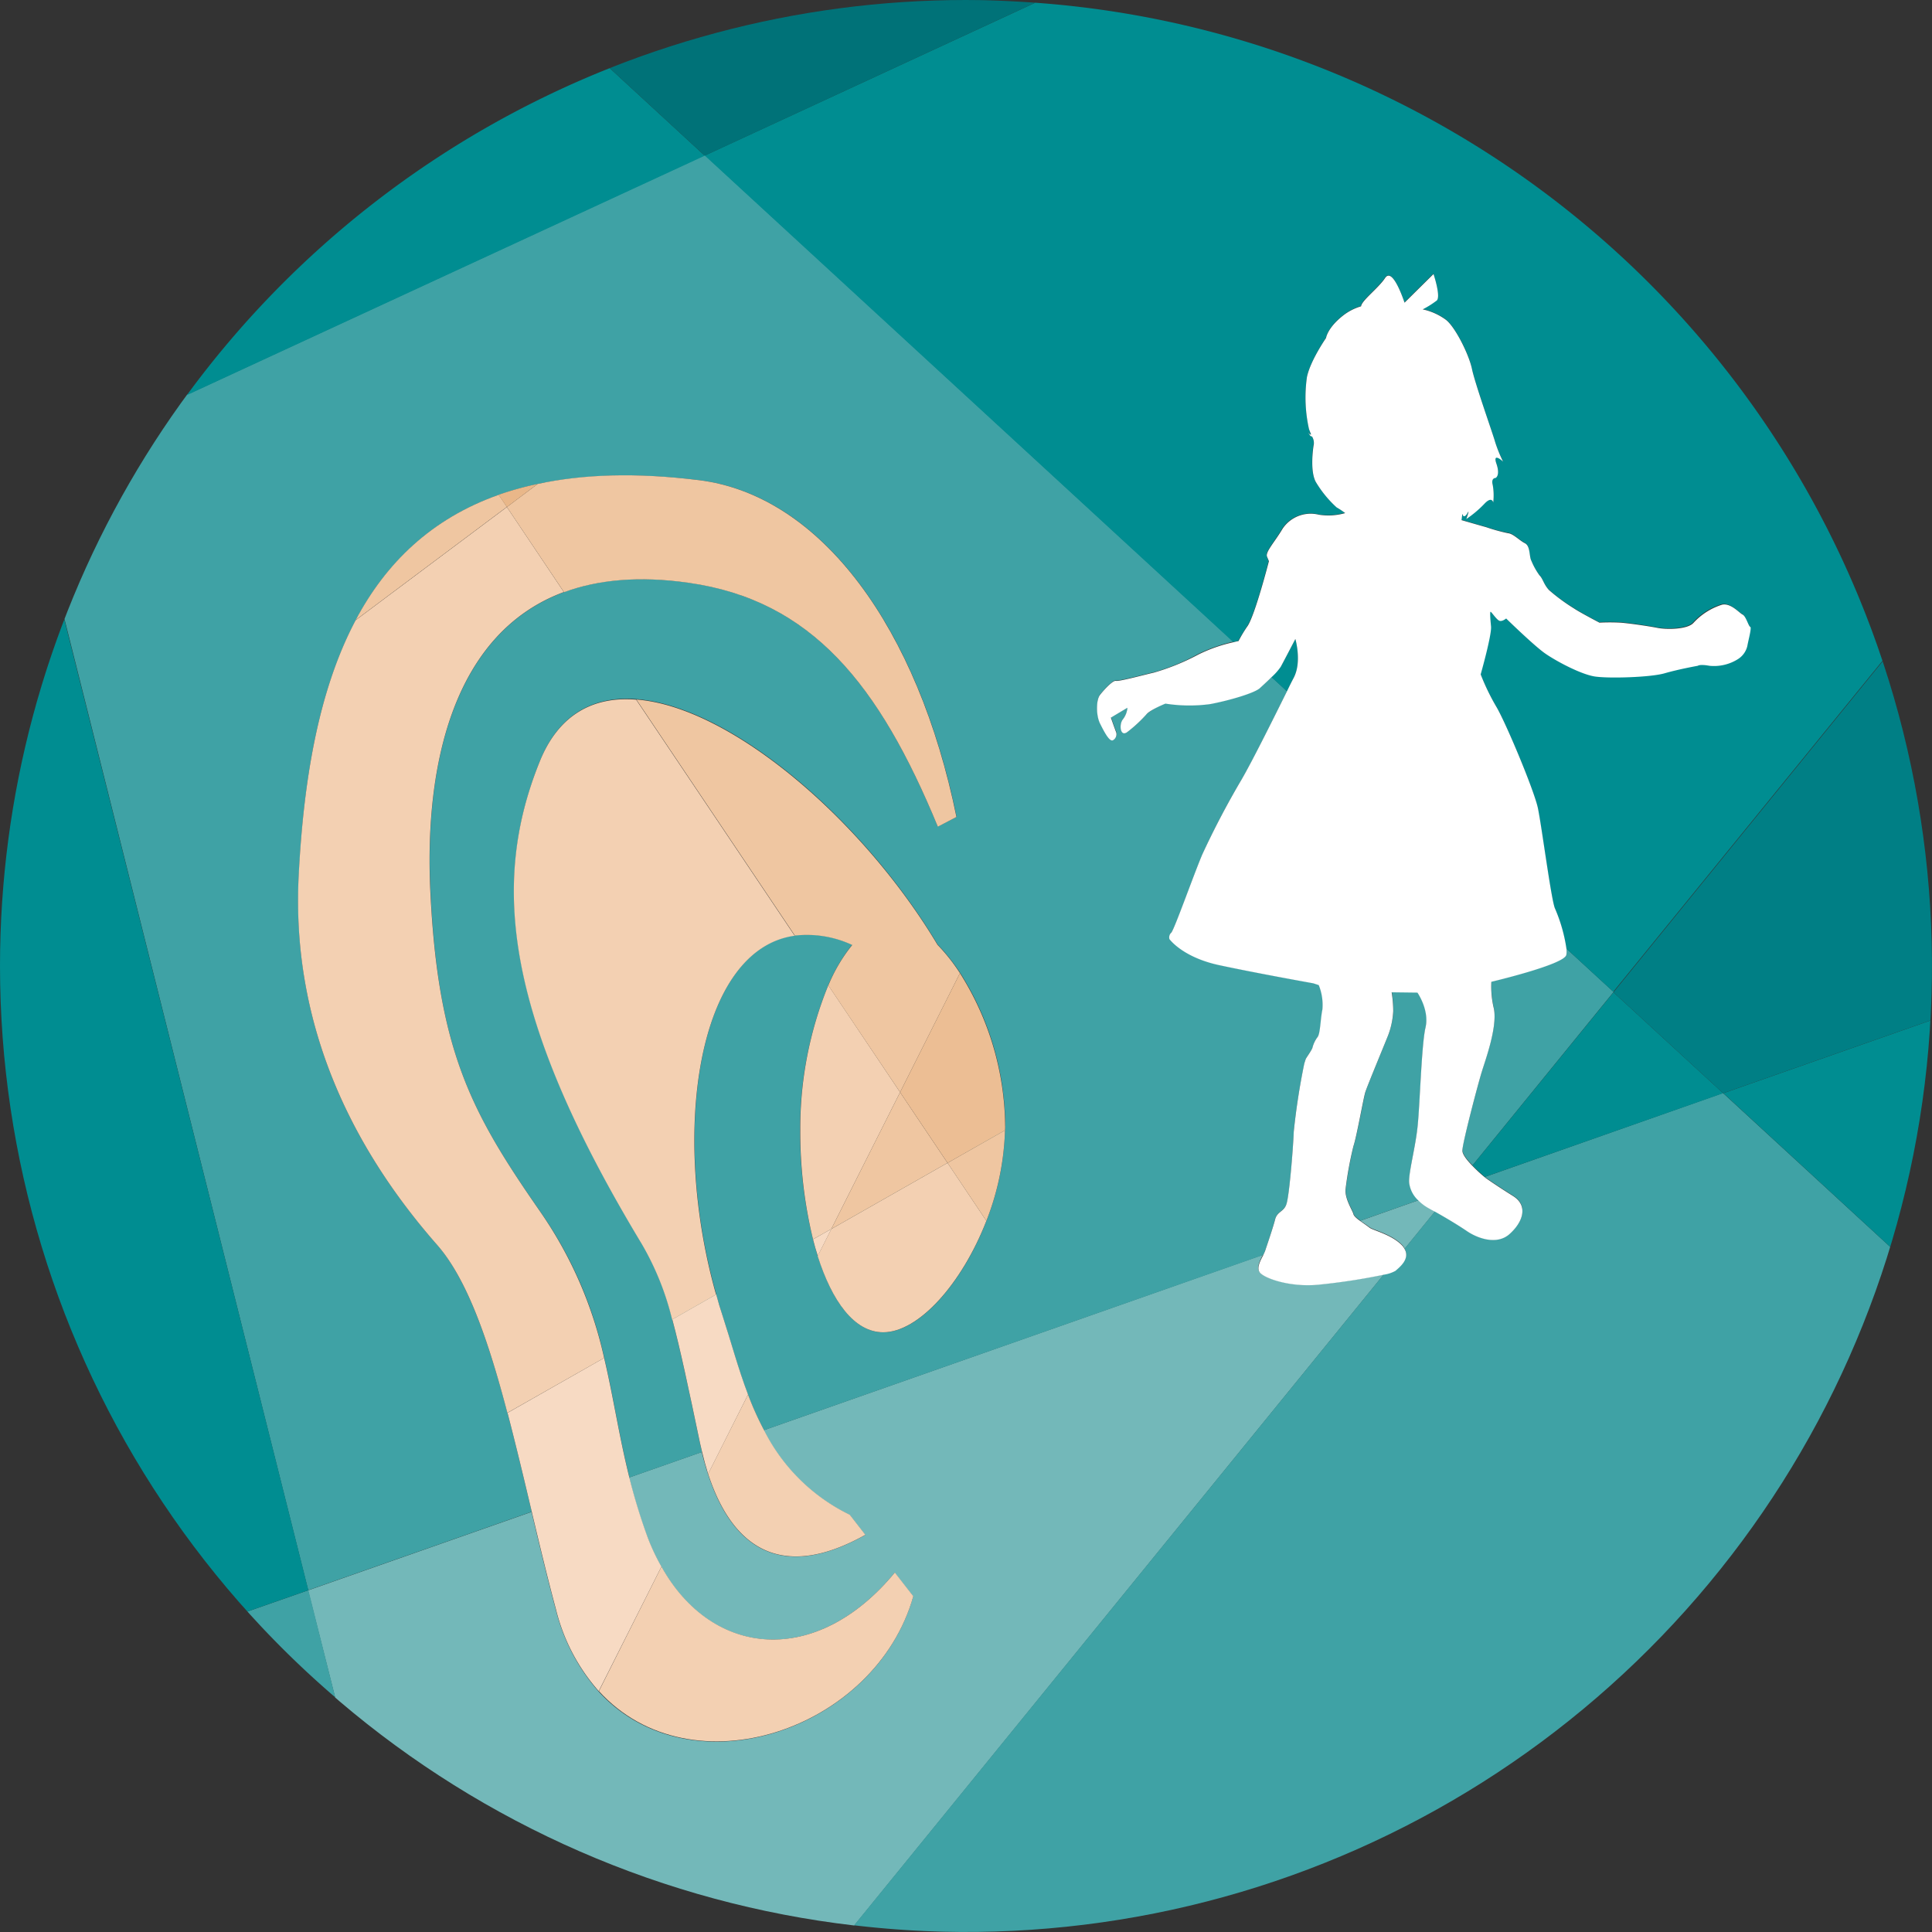 <?xml version="1.0" encoding="UTF-8"?> <svg xmlns="http://www.w3.org/2000/svg" xmlns:xlink="http://www.w3.org/1999/xlink" id="Component_23_2" data-name="Component 23 – 2" width="327.405" height="327.405" viewBox="0 0 327.405 327.405"><rect x="0" y="0" width="327.405" height="327.405" fill="#333333" stroke="none"/><defs><clipPath id="clip-path"><path id="Path_133" data-name="Path 133" d="M163.7,0A163.7,163.7,0,1,1,0,163.7,163.7,163.7,0,0,1,163.7,0Z"></path></clipPath></defs><g id="Mask_Group_2" data-name="Mask Group 2" clip-path="url(#clip-path)"><g id="Childrens_Audiology" data-name="Childrens Audiology" transform="translate(0 0)"><path id="Path_134" data-name="Path 134" d="M719.553,401.767a104.767,104.767,0,0,1-10.818,1.673c-4.856.54-9.119-.971-10.117-1.915-.809-.782-.054-2.077.432-3.076l-84.6,29.73a31.92,31.92,0,0,0,14.568,14.352l2.644,3.4c-15.27,8.552-22.985.917-26.654-10.332-.4-1.214-.728-2.455-1.052-3.723l-12.3,4.316a86.689,86.689,0,0,0,3.156,10.279,35.085,35.085,0,0,0,2.293,4.856c8.66,15.485,26.3,17.023,39.55,1l3.129,4.02c-6.394,22.715-37.634,33.264-53.308,16.106a32.952,32.952,0,0,1-7.23-13.786c-1.457-5.423-2.806-11.034-4.128-16.646l-37.877,13.3,4.586,18.156a162.936,162.936,0,0,0,87.948,38.66Z" transform="translate(-485.033 -185.808)" fill="#73b8b9"></path><path id="Path_135" data-name="Path 135" d="M629.9,394.153l-9.874,3.48c.594.432,1.241.836,1.538,1.079.567.486,3.858,1.187,5.611,3.1a3.442,3.442,0,0,1,.378.566l5.153-6.34c-.324-.189-.674-.378-1-.54a7.513,7.513,0,0,1-1.807-1.349" transform="translate(-389.496 -190.766)" fill="#73b8b9"></path><path id="Path_136" data-name="Path 136" d="M532.463,428.454a161.271,161.271,0,0,0,14.892,14.541L542.8,424.838Z" transform="translate(-490.539 -155.355)" fill="#3fa2a5"></path><path id="Path_137" data-name="Path 137" d="M583.815,385.661l2.644,3.939Z" transform="translate(-431.281 -200.565)" fill="#3fa2a5"></path><path id="Path_138" data-name="Path 138" d="M559.376,555.135l37.877-13.3c-1.349-5.719-2.7-11.385-4.1-16.726l16.4-9.334c1.565,6.637,2.509,13.219,4.262,20.26l12.3-4.316c-.108-.513-.243-1-.351-1.511-1.969-9.415-3.345-15.917-4.694-20.935l7.446-4.235c.351,1.241.728,2.482,1.106,3.7,1.376,4.209,2.59,8.795,4.29,13.273a51.919,51.919,0,0,0,2.7,6.016l84.6-29.7a4.055,4.055,0,0,0,.324-.728c.351-.971,1.349-3.966,1.7-5.342.351-1.349,1.484-1.268,1.942-2.59.432-1.322,1.106-8.93,1.214-12.275a113.629,113.629,0,0,1,1.807-11.52,5.287,5.287,0,0,1,.27-.836c.135-.27.917-1.349,1.106-1.835a4.6,4.6,0,0,1,.89-1.834c.486-.513.486-2.968.836-4.694a8.993,8.993,0,0,0-.62-4.128l-.917-.3s-9.685-1.7-15.944-3.076-8.444-4.424-8.444-4.424a1.227,1.227,0,0,1,.3-1.106c.485-.4,3.777-9.739,5.261-13.246a135.52,135.52,0,0,1,6.664-12.707c1.808-3.1,5.558-10.656,7.662-14.892l-2.644-2.428c-.7.7-1.484,1.4-1.916,1.808-.89.836-5.18,2.1-8.444,2.725a26.29,26.29,0,0,1-7.581-.081,11.91,11.91,0,0,0-3.291,1.888,20.173,20.173,0,0,1-3.157,2.941c-1.214.944-1.43-1.322-.728-2.158a3.492,3.492,0,0,0,.728-1.942l-2.806,1.646s.621,1.754.836,2.32a1.155,1.155,0,0,1-.432,1.484c-.566.432-1.538-1.4-2.239-2.806s-.674-4.02,0-4.856,2.185-2.509,2.7-2.374c.54.135,5.18-1.133,6.448-1.4a35.749,35.749,0,0,0,7.446-3.076,27.207,27.207,0,0,1,5.989-2.1L626.6,311.928l-87.76,40.6a164.655,164.655,0,0,0-20.773,37.985Zm97.471-43.7c-4.91,0-8.714-5.315-11.115-12.923-.3-.917-.567-1.862-.809-2.806l3.1-1.754,19.694-11.2,6.583,9.82c-4.1,10.6-11.439,18.858-17.455,18.858m10.872-28.7h0l-19.694,11.2-3.1,1.753a75.936,75.936,0,0,1-2.185-18.48,64.087,64.087,0,0,1,4.775-24.6,28.908,28.908,0,0,1,4.047-6.852,18.139,18.139,0,0,0-9.712-1.592c-16.4,2.266-21.151,33.1-13.327,60.808l-7.446,4.236a47.829,47.829,0,0,0-5.18-12.868c-23.039-38.147-25.656-60.889-17.239-81.743,3.237-8.013,9.173-11.034,16.349-10.467,16.052,1.241,38.363,20.368,51.042,41.6a32.121,32.121,0,0,1,3.8,4.775,48.98,48.98,0,0,1,7.662,25.9c0,.243-.027.486-.027.728l-9.766,5.611,9.739-5.53a45.05,45.05,0,0,1-3.157,15.35Zm-1.646-57c-9.955-24.118-21.367-38.363-42.221-41.33-8.471-1.214-15.4-.513-21.124,1.592-18.615,6.906-23.66,29.082-22.635,50.557,1.268,27.221,6.96,37.688,18.588,54.388a68.549,68.549,0,0,1,10.872,24.847l-16.4,9.334c-3.21-12.113-6.8-22.662-11.924-28.516-15.081-17.158-24.685-37.958-23.444-62.454.782-15.971,3.237-31.321,9.658-43.408,5.126-9.658,12.815-17.185,24.253-21.232a51.259,51.259,0,0,1,6.61-1.835c7.607-1.619,16.618-1.942,27.3-.647,20.773,2.536,37.149,25.17,43.65,57.058Z" transform="translate(-507.146 -285.651)" fill="#3fa2a5"></path><path id="Path_139" data-name="Path 139" d="M629.666,410.036c-.135-1.538,1-5.881,1.4-9.28.4-3.426.674-14.11,1.376-17.05s-1.376-5.881-1.376-5.881l-4.371-.054a25.239,25.239,0,0,1,.27,3.156,14.861,14.861,0,0,1-.863,4.128c-.485,1.214-3.561,8.633-3.858,9.6s-1.484,7.635-2.023,9.173a68.714,68.714,0,0,0-1.322,7.176c-.27,1.646,1.187,3.75,1.322,4.37.054.3.567.728,1.16,1.16l9.874-3.48a4.71,4.71,0,0,1-1.592-3.021" transform="translate(-390.83 -209.671)" fill="#3fa2a5"></path><path id="Path_140" data-name="Path 140" d="M645.669,375.362c-.351,1.619-12.707,4.559-12.707,4.559a17.39,17.39,0,0,0,.432,4.559c.62,3.156-1.484,8.795-2.05,10.683s-3.237,11.87-3.291,13.3c0,.674.809,1.7,1.727,2.617l23.9-29.379-7.985-7.338a5.634,5.634,0,0,1-.027,1" transform="translate(-380.232 -213.602)" fill="#3fa2a5"></path><path id="Path_141" data-name="Path 141" d="M687.082,399.941a1.674,1.674,0,0,1,.162.135s1.942,1.349,4.64,3.048,1.538,4.532-.621,6.448c-2.158,1.942-5.422.7-7.176-.486-1.511-1-3.48-2.212-5.45-3.318l-5.153,6.34c.917,1.673-.863,3.049-1.565,3.669a5.871,5.871,0,0,1-1.942.647l-89.783,110.34a163.386,163.386,0,0,0,175.6-114.953l-28.354-26.088Z" transform="translate(-435.458 -200.493)" fill="#3fa2a5"></path><path id="Path_142" data-name="Path 142" d="M523.9,348.463A163.69,163.69,0,0,0,554.924,516.59l10.333-3.615Z" transform="translate(-513 -243.491)" fill="#008d91"></path><path id="Path_143" data-name="Path 143" d="M630.945,409.09l40.386-14.19-18.588-17.1-23.9,29.352c.863.863,1.754,1.619,2.1,1.942" transform="translate(-379.321 -209.642)" fill="#008d91"></path><path id="Path_144" data-name="Path 144" d="M617.1,349.978s-2.05,3.939-2.482,4.721a11.26,11.26,0,0,1-1.592,1.781l2.644,2.428c.485-1,.917-1.835,1.187-2.374,1.376-2.7.243-6.556.243-6.556" transform="translate(-397.576 -241.742)" fill="#008d91"></path><path id="Path_145" data-name="Path 145" d="M624.453,299.942l-56.006,25.9,89.567,82.445c.513-.108.836-.189.836-.189s.27-.567,1.565-2.59c1.322-2,3.588-10.953,3.588-10.953l-.3-.782c-.324-.782,1.322-2.509,2.617-4.748a5.756,5.756,0,0,1,6.124-2.374,10.271,10.271,0,0,0,4.478-.27,14.391,14.391,0,0,0-1.43-.971,19.81,19.81,0,0,1-3.426-4.155c-1.133-1.754-.567-5.881-.432-6.529a1.991,1.991,0,0,0-.3-1.322l-.162-.054c-.189-.054-.432-.648-.432-.648l.162.216c.162.216.3.135.3.135l-.351-.89a24.561,24.561,0,0,1-.351-8.849c.62-2.806,3.237-6.61,3.237-6.61s.216-1.7,2.887-3.8a9.49,9.49,0,0,1,3.022-1.565c.108-1,2.913-3.076,4.074-4.8,1.16-1.754,2.833,2.833,3.291,4.182l4.91-4.856s1.376,4.1.458,4.559a15.256,15.256,0,0,1-2.293,1.43A10.349,10.349,0,0,1,694,353.6c1.565,1.187,3.912,5.773,4.424,8.282.54,2.509,3.507,10.926,3.939,12.437a20.183,20.183,0,0,0,1.376,3.318s-1.862-1.673-1.16.351-.135,2.428-.135,2.428-.782-.054-.486,1.187a10.147,10.147,0,0,1,.081,2.968s-.216-1.187-1.538.27a18.352,18.352,0,0,1-3.022,2.536s.674-1.834.216-1.052c-.432.782-.755.54-.755.54l-.162-.351-.135,1.052s4.02,1.16,4.155,1.187a25.812,25.812,0,0,0,3.7,1c.944.081,1.942,1.214,2.887,1.7.971.486.7,2.239,1.079,2.941a11.17,11.17,0,0,0,1.376,2.482c.62.621.7,1.484,1.619,2.509a29.312,29.312,0,0,0,4.209,3.1c1,.7,4.316,2.428,4.316,2.428a34.9,34.9,0,0,1,3.534,0c1.484.108,4.829.594,6.313.89s5.126.3,6.124-.89a10.928,10.928,0,0,1,4.829-3.048c1.484-.3,2.86,1.376,3.453,1.673s1,1.969,1.295,2.077-.3,2.158-.486,3.264a3.528,3.528,0,0,1-1.673,2.266,7.5,7.5,0,0,1-4.748,1.079c-1.673-.3-1.969,0-1.969,0s-3.183.566-5.611,1.268c-2.4.7-9.334.89-11.708.567s-6.69-2.644-8.579-3.939c-1.888-1.322-6.556-5.908-6.556-5.908s-.755.621-1.214.351c-.486-.27-1.241-1.4-1.4-1.484s-.081,1.052.054,2.482c.108,1.457-1.754,8.12-1.754,8.12A38.149,38.149,0,0,0,702.5,419.1c1.592,2.644,6.394,14.109,7.068,17.185.647,3.049,2.32,15.809,2.914,17.077a26.948,26.948,0,0,1,1.942,6.853l7.985,7.338,45.62-56.087A163.7,163.7,0,0,0,624.453,299.942" transform="translate(-449.015 -299.483)" fill="#008d91"></path><path id="Path_146" data-name="Path 146" d="M676.907,418.429a163.944,163.944,0,0,0,6.8-38.417L648.58,392.341Z" transform="translate(-356.543 -207.083)" fill="#008d91"></path><path id="Path_147" data-name="Path 147" d="M615.463,319.927,599.357,305.09A164.026,164.026,0,0,0,527.7,360.5Z" transform="translate(-496.032 -293.543)" fill="#008d91"></path><path id="Path_148" data-name="Path 148" d="M658.526,424.948l35.125-12.329c.162-3.049.27-6.124.27-9.2a163.619,163.619,0,0,0-8.363-51.663l-45.62,56.087Z" transform="translate(-366.516 -239.69)" fill="#007f85"></path><path id="Path_149" data-name="Path 149" d="M633.082,300.188c-3.885-.27-7.77-.459-11.736-.459a163.248,163.248,0,0,0-60.377,11.547l16.106,14.838Z" transform="translate(-457.644 -299.729)" fill="#007278"></path><path id="Path_150" data-name="Path 150" d="M552.929,415.872c1.4,5.369,2.752,11.007,4.1,16.726,1.322,5.584,2.671,11.223,4.128,16.645a32.651,32.651,0,0,0,7.23,13.786l10.629-21.1a35.235,35.235,0,0,1-2.293-4.856,98.105,98.105,0,0,1-3.156-10.279c-1.753-7.041-2.7-13.624-4.263-20.233Z" transform="translate(-466.923 -176.443)" fill="#f7dac3"></path><path id="Path_151" data-name="Path 151" d="M578.733,418.537c-1.7-4.478-2.914-9.065-4.289-13.273-.4-1.214-.782-2.455-1.106-3.7l-7.446,4.236c1.349,5.018,2.725,11.52,4.694,20.935.108.513.243,1.025.351,1.511.3,1.268.648,2.536,1.025,3.75Z" transform="translate(-451.964 -182.209)" fill="#f7dac3"></path><path id="Path_152" data-name="Path 152" d="M576.964,398.188c.243.971.513,1.915.809,2.806l2.32-4.586Z" transform="translate(-439.187 -188.164)" fill="#f7dac3"></path><path id="Path_153" data-name="Path 153" d="M592.877,395.374h0L580.71,377.245a64.085,64.085,0,0,0-4.748,24.6A76.924,76.924,0,0,0,578.12,420.3l3.1-1.754Z" transform="translate(-440.343 -210.278)" fill="#f3d0b2"></path><path id="Path_154" data-name="Path 154" d="M557.83,365.254c-8.444,20.854-5.8,43.57,17.239,81.743a47.477,47.477,0,0,1,5.18,12.868l7.446-4.236c-7.824-27.706-3.076-58.542,13.327-60.808l-26.87-40.008c-7.149-.593-13.084,2.428-16.322,10.44" transform="translate(-466.348 -236.246)" fill="#f3d0b2"></path><path id="Path_155" data-name="Path 155" d="M571.839,339.62h0L546.21,358.8c-6.394,12.059-8.849,27.437-9.658,43.381-1.214,24.5,8.39,45.3,23.444,62.454,5.153,5.854,8.741,16.376,11.924,28.489l16.4-9.307a69.692,69.692,0,0,0-10.872-24.847c-11.6-16.7-17.293-27.14-18.588-54.388-1-21.474,4.02-43.65,22.635-50.557Z" transform="translate(-485.941 -253.695)" fill="#f3d0b2"></path><path id="Path_156" data-name="Path 156" d="M613.4,428l-3.129-4.02c-13.246,16.052-30.89,14.514-39.55-1l-10.6,21.1c15.647,17.185,46.888,6.61,53.281-16.079" transform="translate(-458.627 -157.494)" fill="#f3d0b2"></path><path id="Path_157" data-name="Path 157" d="M568.71,422.881c3.669,11.25,11.385,18.885,26.654,10.332l-2.644-3.4a31.852,31.852,0,0,1-14.541-14.352,51.933,51.933,0,0,1-2.7-6.016Z" transform="translate(-448.712 -173.118)" fill="#f3d0b2"></path><path id="Path_158" data-name="Path 158" d="M579.647,402.418,577.327,407c2.428,7.635,6.2,12.922,11.115,12.922,6.016,0,13.354-8.255,17.482-18.885l-6.583-9.82Z" transform="translate(-438.768 -194.148)" fill="#f3d0b2"></path><path id="Path_159" data-name="Path 159" d="M590.059,385.661h0L578.4,408.835l19.694-11.2-5.4-8.039Z" transform="translate(-437.525 -200.565)" fill="#efc6a1"></path><path id="Path_160" data-name="Path 160" d="M607.764,421.317l10.144-20.18a31.067,31.067,0,0,0-3.8-4.8c-12.68-21.2-34.991-40.332-51.042-41.573l26.87,40.008a18.14,18.14,0,0,1,9.712,1.592,27.852,27.852,0,0,0-4.047,6.852Z" transform="translate(-455.23 -236.221)" fill="#efc6a1"></path><path id="Path_161" data-name="Path 161" d="M585.387,337.942c-10.683-1.322-19.667-1-27.3.647l-5.207,3.912,9.685,14.433c5.692-2.1,12.653-2.806,21.124-1.592,20.854,2.968,32.266,17.212,42.221,41.33l3.156-1.646c-6.5-31.915-22.877-54.522-43.677-57.085" transform="translate(-466.981 -256.577)" fill="#efc6a1"></path><path id="Path_162" data-name="Path 162" d="M587.547,394.185l6.583,9.82a45.57,45.57,0,0,0,3.156-15.35Z" transform="translate(-426.974 -197.111)" fill="#efc6a1"></path><path id="Path_163" data-name="Path 163" d="M565.233,338.656c-11.439,4.047-19.127,11.574-24.253,21.232l25.629-19.181Z" transform="translate(-480.711 -254.808)" fill="#efc6a1"></path><path id="Path_164" data-name="Path 164" d="M601.62,402.192a49.22,49.22,0,0,0-7.662-25.9l-10.144,20.18,2.644,3.939,5.4,8.039,9.739-5.53a6.591,6.591,0,0,0,.027-.728" transform="translate(-431.281 -211.376)" fill="#ecbe94"></path><path id="Path_165" data-name="Path 165" d="M553.63,341.716h0l5.207-3.912a52.529,52.529,0,0,0-6.61,1.834Z" transform="translate(-467.732 -255.791)" fill="#e9b789"></path><path id="Path_166" data-name="Path 166" d="M608.968,388.837c-1.268.27-5.908,1.538-6.448,1.4-.512-.135-2.05,1.538-2.7,2.374-.674.836-.7,3.453,0,4.856s1.646,3.237,2.239,2.806a1.155,1.155,0,0,0,.432-1.484c-.216-.566-.836-2.32-.836-2.32l2.806-1.673a3.644,3.644,0,0,1-.755,1.942c-.7.836-.485,3.1.755,2.158a22.925,22.925,0,0,0,3.156-2.914c.648-.836,3.291-1.888,3.291-1.888a26.289,26.289,0,0,0,7.581.081c3.291-.621,7.581-1.889,8.444-2.725.432-.4,1.214-1.106,1.915-1.808a10.021,10.021,0,0,0,1.592-1.781c.432-.782,2.482-4.721,2.482-4.721s1.133,3.858-.27,6.556c-.27.513-.7,1.349-1.187,2.374-2.1,4.236-5.854,11.789-7.662,14.892a142.206,142.206,0,0,0-6.663,12.707c-1.484,3.507-4.775,12.842-5.261,13.246a1.1,1.1,0,0,0-.3,1.079s2.185,3.076,8.444,4.424,15.944,3.076,15.944,3.076l.917.3a8.908,8.908,0,0,1,.62,4.128c-.351,1.7-.351,4.155-.836,4.694a5.1,5.1,0,0,0-.863,1.834c-.189.486-.971,1.565-1.106,1.834-.108.27-.27.836-.27.836a115.892,115.892,0,0,0-1.781,11.52c-.135,3.345-.782,10.953-1.241,12.275-.432,1.322-1.565,1.214-1.915,2.59s-1.376,4.37-1.7,5.342c-.081.216-.189.432-.324.728-.513,1-1.241,2.293-.459,3.049,1,.971,5.261,2.455,10.117,1.915a105.975,105.975,0,0,0,10.818-1.673,5.873,5.873,0,0,0,1.942-.647c.7-.62,2.482-2,1.565-3.669a3.447,3.447,0,0,0-.378-.566c-1.754-1.915-5.045-2.617-5.611-3.1-.3-.243-.944-.674-1.538-1.106-.566-.4-1.079-.836-1.16-1.16-.135-.621-1.565-2.7-1.322-4.37a62.385,62.385,0,0,1,1.322-7.176c.54-1.538,1.7-8.2,2.023-9.172.3-.971,3.372-8.363,3.858-9.6a13.609,13.609,0,0,0,.863-4.128,20.719,20.719,0,0,0-.27-3.157l4.37.054s2.05,2.941,1.376,5.881c-.7,2.914-.971,13.624-1.376,17.05-.378,3.426-1.538,7.743-1.4,9.28a4.858,4.858,0,0,0,1.565,3.021,7.509,7.509,0,0,0,1.808,1.349c.324.189.674.378,1,.54,1.969,1.106,3.939,2.293,5.45,3.318,1.754,1.187,5.018,2.4,7.176.486s3.318-4.721.62-6.448c-2.725-1.7-4.64-3.048-4.64-3.048a1.675,1.675,0,0,0-.162-.135,25.076,25.076,0,0,1-2.1-1.942c-.89-.917-1.727-1.943-1.7-2.617.054-1.43,2.7-11.439,3.291-13.327.567-1.888,2.671-7.527,2.05-10.683a15.933,15.933,0,0,1-.432-4.559s12.356-2.914,12.707-4.559a3.864,3.864,0,0,0,.027-1,26.961,26.961,0,0,0-1.942-6.853c-.621-1.268-2.266-14.029-2.914-17.077-.674-3.076-5.477-14.541-7.068-17.185a38.176,38.176,0,0,1-2.617-5.423s1.889-6.664,1.754-8.12c-.135-1.43-.216-2.59-.054-2.482.162.081.917,1.214,1.4,1.484s1.214-.351,1.214-.351,4.694,4.586,6.583,5.908,6.232,3.642,8.579,3.939c2.374.324,9.281.135,11.709-.566s5.612-1.268,5.612-1.268.3-.3,1.969,0a7.589,7.589,0,0,0,4.748-1.079,3.6,3.6,0,0,0,1.672-2.266c.189-1.079.782-3.156.486-3.264s-.7-1.781-1.295-2.077-1.969-1.969-3.453-1.673a11.02,11.02,0,0,0-4.829,3.049c-1,1.187-4.64,1.187-6.124.89s-4.829-.782-6.313-.89a34.768,34.768,0,0,0-3.534,0s-3.319-1.727-4.344-2.428a31.518,31.518,0,0,1-4.209-3.1c-.917-1-1-1.889-1.619-2.509a11.817,11.817,0,0,1-1.376-2.482c-.378-.7-.135-2.455-1.079-2.941-.971-.486-1.969-1.619-2.887-1.7a30.513,30.513,0,0,1-3.7-1.025c-.135-.027-4.155-1.187-4.155-1.187l.135-1.052.162.351s.3.27.728-.54c.432-.782-.216,1.052-.216,1.052a18.349,18.349,0,0,0,3.022-2.536c1.322-1.43,1.538-.27,1.538-.27a10.145,10.145,0,0,0-.081-2.968c-.324-1.214.486-1.187.486-1.187s.836-.378.135-2.428c-.7-2.023,1.133-.351,1.133-.351a22.661,22.661,0,0,1-1.349-3.318c-.432-1.538-3.426-9.928-3.939-12.437-.539-2.482-2.859-7.1-4.424-8.282a10.349,10.349,0,0,0-3.912-1.754,15.253,15.253,0,0,0,2.293-1.43c.917-.459-.459-4.559-.459-4.559l-4.91,4.856c-.459-1.349-2.131-5.935-3.291-4.182s-3.966,3.8-4.074,4.8a9.1,9.1,0,0,0-3.049,1.565c-2.671,2.1-2.887,3.8-2.887,3.8s-2.644,3.8-3.237,6.61a24.561,24.561,0,0,0,.351,8.849l.351.89s-.135.081-.3-.135l-.162-.216s.27.621.432.647l.189.054a2.052,2.052,0,0,1,.3,1.322c-.135.674-.7,4.775.432,6.529a19.093,19.093,0,0,0,3.426,4.155,12.776,12.776,0,0,1,1.457.971,10.271,10.271,0,0,1-4.478.27,5.725,5.725,0,0,0-6.124,2.374c-1.322,2.239-2.941,3.939-2.644,4.721l.324.782s-2.293,8.93-3.588,10.953a23.026,23.026,0,0,0-1.565,2.59s-.324.054-.836.189a25.877,25.877,0,0,0-5.989,2.1,38.359,38.359,0,0,1-7.5,3.049" transform="translate(-413.404 -274.855)" fill="#fff"></path></g></g></svg> 